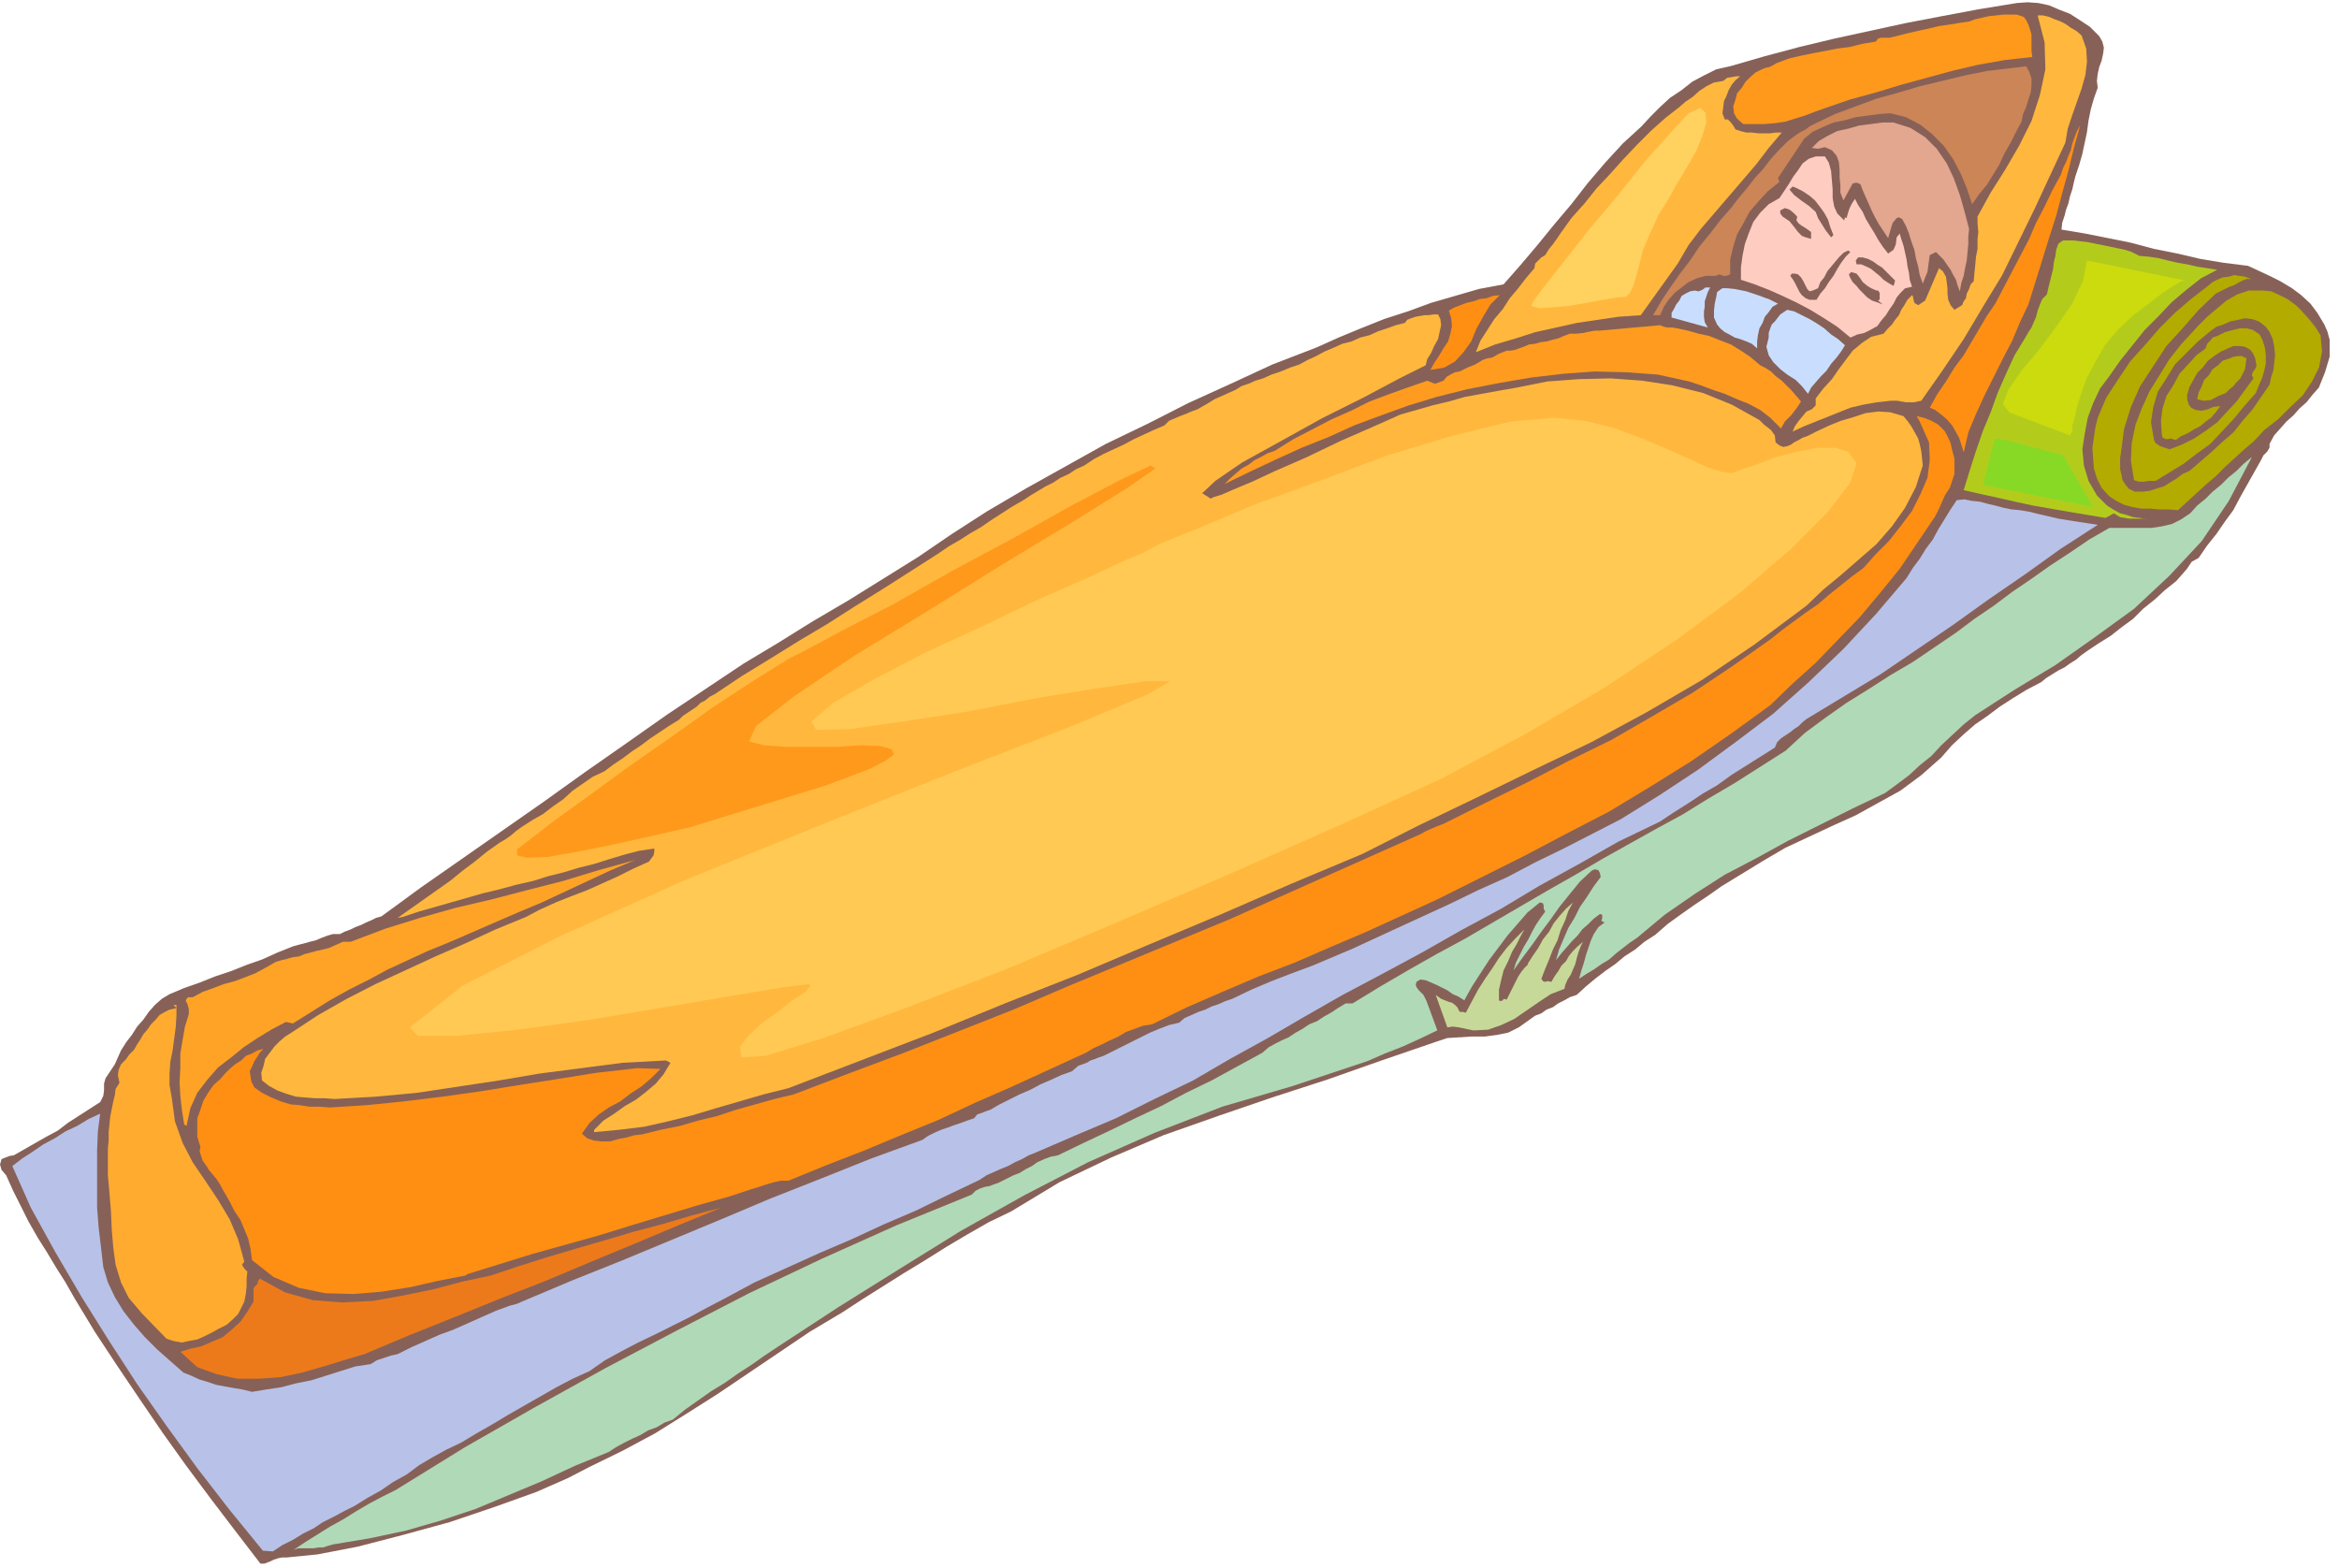 <svg xmlns="http://www.w3.org/2000/svg" fill-rule="evenodd" height="328.713" preserveAspectRatio="none" stroke-linecap="round" viewBox="0 0 3035 2034" width="490.455"><style>.brush1{fill:#876157}.pen1{stroke:none}.brush6{fill:#ff8f12}.brush7{fill:#ffb83d}.brush11{fill:#b3ab00}.brush13{fill:#c9deff}.brush17{fill:#ff991c}</style><path class="pen1 brush1" d="m338 2029-33-43-32-42-32-43-30-42-30-44-29-43-29-44-26-43-12-21-12-19-12-20-12-19-12-21-10-20-10-20-9-20-6-7-2-7 2-7 5-2 5-2 6-1 14-8 14-8 14-8 15-8 13-10 14-9 14-9 14-9 4-8 1-7v-9l2-7 6-9 6-9 4-9 4-9 7-11 7-9 7-11 8-9 7-10 8-9 9-8 10-6 19-8 20-7 20-8 21-7 20-8 20-7 20-9 20-8 7-2 8-2 7-2 8-2 7-3 8-3 7-2h9l6-3 8-3 6-3 8-3 6-3 7-3 6-3 7-2 52-38 53-37 53-37 53-37 53-38 53-37 54-38 54-36 45-30 45-27 45-28 46-27 45-28 45-28 44-30 45-29 51-30 52-29 52-29 54-26 53-27 55-25 54-25 57-22 29-13 29-12 30-12 31-10 30-11 31-9 31-9 32-6 22-25 22-26 22-27 22-26 21-27 23-27 23-25 24-22 12-13 12-12 13-12 15-10 14-11 15-8 16-8 18-4 45-13 45-12 46-11 46-10 46-10 47-9 48-9 49-8 14-1 14 1 14 3 14 6 13 5 14 9 12 8 12 12 4 7 2 8-1 8-2 9-3 8-2 9-1 9 1 9-5 14-4 14-3 15-2 15-3 14-3 14-4 14-5 15-2 8-2 9-3 9-2 9-3 8-2 8-3 9-1 9 30 5 30 6 30 6 30 8 30 6 30 7 30 5 32 4 13 6 15 7 14 7 15 9 12 9 12 11 9 12 9 15 4 9 3 11v22l-3 10-3 10-4 10-4 10-8 9-8 10-9 8-8 9-9 8-8 9-8 9-6 11v5l-3 5-5 5-3 6-9 16-9 16-9 16-9 17-11 15-11 16-12 15-11 16-9 5-6 9-7 8-7 8-15 12-13 12-15 12-13 13-15 11-14 11-16 10-15 10-7 5-7 6-8 5-7 5-8 4-8 5-8 5-6 5-19 10-18 11-17 11-16 12-16 11-15 13-15 14-14 16-26 23-27 20-29 16-29 16-31 14-30 14-30 14-29 17-18 11-18 11-18 11-17 12-18 12-17 12-18 13-16 14-14 9-12 10-14 9-12 10-13 9-13 10-12 10-12 11-9 3-7 4-8 4-7 5-8 3-7 5-8 3-7 5-14 10-14 7-15 3-15 2h-17l-16 1-16 1-15 5-70 24-71 25-71 23-70 24-71 25-68 29-67 32-63 38-29 14-28 16-27 16-27 17-28 17-27 17-27 17-26 17-42 25-40 27-40 27-40 27-41 26-40 25-43 23-43 21-27 14-41 18-53 19-59 20-62 17-58 15-52 10-40 4h-6l-5 1-6 2-4 2-8 3h-5z"/><path class="pen1" style="fill:#b0d9b8" d="m381 2011 15-10 16-10 16-10 18-10 16-10 17-10 17-9 18-9 89-55 91-52 92-51 93-49 93-48 95-45 96-43 98-40 5-5 6-3 6-2 6-1 5-2 6-2 6-3 6-3 8-4 8-3 8-5 8-4 7-5 9-4 8-3 10-2 33-16 34-16 33-16 34-16 32-17 33-16 33-18 33-18 8-7 9-5 8-4 9-4 9-6 9-5 9-6 10-4 9-6 9-5 9-6 10-6h9l36-22 36-21 37-21 37-20 36-21 36-21 36-21 37-21 34-20 34-19 34-19 35-19 34-21 34-20 33-21 33-21 25-23 27-20 27-19 29-18 28-18 29-17 28-19 28-19 24-18 25-17 24-18 25-17 24-17 26-17 25-17 26-15h55l13-2 13-3 12-6 12-8 9-10 11-9 9-9 11-9 9-9 11-9 9-9 11-9-30 57-35 52-42 45-46 43-51 37-51 36-53 32-51 33-15 12-14 13-15 14-13 14-15 12-14 13-16 12-15 11-42 20-42 21-42 21-40 22-42 22-39 25-39 27-36 30-9 6-9 7-9 7-9 8-10 6-10 7-10 6-9 6 3-11 3-9 3-11 3-9 3-9 4-9 6-9 8-6-4-2 1-4v-4l-3-1-8 6-7 7-8 7-6 8-7 7-7 8-7 8-7 9 4-14 6-14 6-14 8-13 7-14 9-13 9-14 9-12-1-5-2-4-5-1-4 2-15 14-13 16-13 16-12 17-12 16-12 17-12 16-12 17 3-10 5-10 5-10 6-10 5-10 5-9 6-9 6-8-2-4v-4l-1-3-4-1-16 13-13 15-13 15-12 16-12 16-11 17-11 17-10 18-8-5-7-3-7-5-6-3-8-4-7-3-7-3-7-1-5 3-1 4 1 3 3 4 6 6 4 8 14 38-23 11-22 10-23 9-23 10-24 8-24 8-24 8-24 8-92 27-88 34-86 38-83 43-82 46-79 49-80 50-78 51-18 12-17 12-17 11-17 12-18 11-17 12-17 12-16 13-11 4-10 6-11 4-10 6-11 5-10 5-11 6-9 6-44 18-43 20-43 18-43 18-45 15-45 13-47 10-48 8-7 2-6 2h-6l-6 1h-20l-6 2z"/><path class="pen1" style="fill:#b8c2e8" d="m341 2012-44-54-41-53-40-55-38-54-37-57-35-56-34-58-32-58-24-54 13-10 14-9 13-9 15-8 14-9 15-7 15-9 15-7-3 23-1 24v75l2 26 3 25 3 26 6 20 9 19 11 18 14 18 14 16 16 16 17 15 17 15 10 4 11 5 10 3 12 4 11 2 11 2 12 2 12 3 18-3 20-3 19-5 20-4 19-6 19-6 19-6 20-3 8-5 9-3 9-3 9-2 18-9 18-8 18-8 19-7 18-8 18-8 18-8 19-7 8-2 7-3 64-27 65-26 65-27 65-27 64-27 66-26 65-26 66-24 7-5 8-4 9-4 9-3 8-3 9-3 8-3 9-3 4-5 6-2 5-2 6-2 12-7 14-7 12-6 14-6 13-7 14-6 13-6 14-5 8-7 11-4 5-3 6-2 5-2 6-2 12-6 12-6 12-6 12-6 12-6 12-5 13-5 13-3 7-6 9-4 9-4 9-3 8-4 9-3 9-4 9-3 25-12 26-11 26-10 27-10 26-11 26-11 26-12 26-12 37-17 37-17 37-18 38-17 36-19 37-18 37-19 37-19 50-31 50-33 49-36 49-37 46-41 45-43 42-45 40-47 8-13 9-12 8-13 9-12 7-13 8-13 8-13 8-12 10-1 10 2 10 1 11 3 9 2 11 3 10 2 11 1 12 2 12 3 13 3 13 3 12 2 13 2 13 2 13 2-48 31-46 33-48 33-46 33-47 32-47 32-48 29-48 29-5 4-5 5-6 4-5 4-6 4-6 4-5 5-3 7-19 12-19 12-19 12-18 13-19 11-18 12-19 12-18 12-54 26-51 29-51 28-50 30-52 28-51 29-52 28-51 27-49 28-48 28-49 27-48 28-50 24-50 25-52 22-51 22-10 4-9 5-9 4-9 5-10 4-9 4-9 4-9 6-42 20-41 20-42 18-41 19-42 18-42 19-42 19-39 21-23 12-22 12-22 11-22 11-23 11-21 11-22 12-20 14-22 10-21 11-21 12-21 12-21 12-20 12-21 12-20 12-19 9-18 10-17 10-16 12-18 10-16 11-18 10-16 10-14 7-13 7-14 7-12 8-14 7-13 8-14 7-12 8-13-1z"/><path class="pen1" style="fill:#ed7a1a" d="m234 1754 13-4 14-3 14-6 14-6 12-10 11-10 9-13 8-13v-16l1-3 2-2 2-2 1-4 2-3 33 18 36 10 38 3 40-2 39-7 39-8 38-10 37-8 36-12 38-12 37-11 38-11 37-11 38-10 37-11 38-10-56 23-57 24-58 24-57 24-59 23-59 24-60 24-57 24-27 8-26 8-28 8-28 6-28 2h-28l-27-6-25-9-22-20z"/><path class="pen1" style="fill:#ffab30" d="m184 1704-17-20-10-20-7-23-3-22-2-24-1-23-2-24-2-23v-35l1-10v-11l1-10 1-10 2-10 2-10 2-8 1-8 5-8-2-10 1-7 3-7 6-6 5-7 6-6 4-7 4-6 4-7 6-7 4-6 6-6 5-6 7-4 6-3 9-2-4-4h4v14l-1 15-2 15-2 15-3 15-1 15v15l3 17 4 30 10 28 13 25 17 25 16 24 15 25 11 26 8 29-3 4 3 5 4 4-1 9v10l-1 10-2 10-4 8-4 8-7 7-8 7-10 5-9 5-10 5-9 4-11 2-9 2-11-2-9-3-32-33z"/><path class="pen1 brush6" d="m327 1635-2-15-3-13-5-12-5-12-8-12-6-12-7-12-6-11-4-6-5-6-5-6-3-5-5-7-2-6-2-6 1-6-4-13v-24l4-11 4-12 6-10 7-10 9-8 6-7 6-6 7-6 8-5 6-6 8-3 7-4 8-2-5 5-3 5-4 6-3 7-3 6 1 6 1 7 4 8 10 7 12 6 12 5 13 4 12 1 13 2h13l13 1 48-3 49-5 49-6 50-7 49-8 51-8 50-8 53-6 30 1-12 12-13 11-14 9-13 10-15 8-13 9-12 11-10 14 7 6 9 3 9 1h12l10-3 11-2 10-3 10-1 24-6 25-5 24-7 25-6 24-8 25-7 25-7 25-6 71-27 72-27 71-28 71-28 70-30 70-29 70-29 70-29 249-111 7-4 7-3 7-3 8-3 54-27 55-27 54-28 55-27 52-30 53-31 51-34 51-36 15-12 15-11 15-11 16-11 14-12 15-12 15-12 15-11 16-18 17-17 15-19 15-20 11-22 9-21 3-23-1-23-4-9-4-9-4-9-4-7 9 2 10 4 9 5 8 8 4 7 4 9 2 9 3 11v20l-3 9-3 9-6 9-4 9-4 9-5 10-23 34-23 34-26 32-26 31-28 29-29 30-30 27-29 28-51 37-52 36-53 33-53 32-56 29-55 29-56 28-56 28-46 21-46 21-47 20-46 20-47 18-47 20-46 20-45 22-12 2-11 4-11 4-10 6-11 5-10 5-11 5-10 6-48 22-48 22-48 21-47 22-49 20-48 20-49 19-49 20h-10l-9 2-10 3-9 3-10 3-9 3-9 3-9 3-43 12-43 13-43 13-42 13-43 12-43 12-42 13-42 13-3 2-36 7-35 8-38 6-36 3-37-1-34-7-33-14-28-22z"/><path class="pen1 brush7" d="m771 1466 12-12 14-9 14-10 14-8 13-10 13-11 10-12 9-15-6-3-56 3-54 7-54 7-53 9-53 8-53 8-54 5-53 3-13-1h-12l-13-1-12-1-13-4-11-4-11-6-9-7-1-10 3-9 2-9 6-8 6-8 7-7 7-6 8-5 35-23 37-21 37-19 39-18 39-18 39-17 39-18 39-16 19-10 20-9 20-8 21-8 20-9 20-9 20-10 20-9 3-4 3-4 1-5v-4l-20 3-19 5-20 6-19 6-20 5-20 6-20 5-19 6-22 5-22 6-21 5-21 6-21 6-21 6-21 6-21 7-6 1 17-12 17-12 17-12 17-12 16-13 16-12 16-13 17-12 7-4 7-5 7-6 7-5 14-9 14-8 13-10 13-9 12-11 13-9 13-9 15-7 12-9 12-8 12-9 12-8 12-9 12-8 12-8 13-8 5-5 6-4 6-4 6-4 5-5 6-3 6-5 6-3 36-24 36-22 37-23 37-22 36-23 37-23 36-23 36-23 13-9 14-8 14-9 14-8 13-9 14-9 14-9 14-8 9-6 10-6 10-6 10-5 9-6 11-5 9-6 11-5 12-8 13-7 13-6 13-6 13-7 13-6 13-6 14-6 6-6 7-3 7-3 8-3 7-3 8-3 7-4 7-4 8-5 9-4 9-4 9-4 8-5 9-3 9-4 10-3 11-5 12-4 12-5 12-4 11-6 11-5 11-6 12-5 11-5 12-3 11-5 12-3 11-5 12-4 11-4 12-3 3-4 5-2 6-2 6-1 5-1h6l6-1h6l3 6 1 8-2 9-2 9-5 9-4 9-5 8-2 8-34 17-47 25-54 27-54 30-49 27-35 24-17 16 11 7 4-2 10-3 16-7 24-10 30-14 39-17 46-22 57-25 20-9 21-6 21-6 21-5 21-6 22-4 22-4 23-4 40-8 41-3 41-1 41 3 39 6 40 10 37 15 36 20 6 6 9 7 5 7 1 9 5 4 5 2 5-1 5-2 4-3 6-3 5-3 6-2 14-7 15-7 15-6 17-5 15-5 17-2 15 1 17 5 5 6 5 7 4 7 5 9 2 7 2 9 1 9 1 10-9 28-14 27-17 24-20 23-23 20-23 20-23 19-22 21-67 50-68 46-72 42-72 39-75 36-74 36-75 36-73 37-93 39-92 40-93 39-92 39-94 37-93 38-94 36-94 36-32 8-31 9-31 9-30 9-32 8-31 7-33 4-32 3v-3z"/><path class="pen1" style="fill:#c7d999" d="m1878 1333-15-42 7 5 10 4 4 1 4 3 3 3 3 6h4l4 1 8-15 8-15 9-14 9-13 9-14 10-13 11-12 12-12-5 9-5 10-6 10-5 12-6 12-3 12-3 13v14l2 1 3-1 1-2 4 1 3-6 3-6 3-6 3-6 3-6 4-6 4-5 5-5h-1l7-11 7-10 6-11 8-10 6-11 8-10 8-9 9-8-6 11-4 12-6 13-4 13-6 12-5 13-5 12-5 13 2 3 3 1 3-1 5 1 4-7 5-7 4-7 6-6 4-7 5-6 6-6 7-6-3 6-3 8-2 7-2 8-3 7-3 7-4 6-3 7-1 5-18 7-15 10-16 11-16 11-17 8-17 6-19 1-19-4-8-1-7 1z"/><path class="pen1" style="fill:#ffa326" d="m239 1459-3-19-2-18-1-18 1-18v-19l3-18 3-17 5-16v-7l-2-7-2-3 1-3 2-2h6l13-7 14-5 13-5 15-4 13-5 13-5 13-7 14-8 7-2 8-2 7-2 8-1 7-3 8-2 7-2 9-2 8-2 9-4 9-4h10l45-17 45-14 46-13 47-11 46-12 47-12 46-14 47-13-31 13-30 14-30 14-30 14-31 13-30 13-30 13-30 13-27 11-26 12-26 12-24 13-26 13-25 14-24 15-24 15-9-2-19 10-18 11-18 12-16 13-17 13-14 16-13 17-9 20-5 23-3-2z"/><path class="pen1" style="fill:#b3cc1c" d="m2743 666-11 6-24-4-24-4-23-4-23-4-23-5-22-5-23-5-22-5 8-26 8-25 9-26 10-24 9-25 11-25 11-24 14-23 4-7 4-6 3-7 3-7 2-8 3-8 3-7 6-6 2-9 2-8 2-8 2-8 1-9 2-8 1-8 3-8 6-4h14l8 1 9 1 10 2 10 2 10 2 9 2 10 2 9 3 10 5 12 1 13 2 12 3 13 3 12 2 13 3 13 2 13 2-21 11-19 15-19 16-17 18-18 18-16 20-16 20-14 20-12 16-9 19-7 19-4 21-3 20 2 21 6 20 11 19 6 6 7 7 8 5 9 5 8 2 9 3 9 1 10 2-6-1h-18l-6-1-6-1-5-3-3-2z"/><path class="pen1 brush11" d="m2737 644-10-11-6-12-4-13-1-13-1-14 2-14 2-13 3-12 11-26 15-23 16-24 19-21 19-22 20-20 21-18 22-17 6-5 6-3 7-3 8-1 7-2 7 1 7 1 8 3h-6l-5 2-6 3-5 3-6 2-6 3-6 3-6 3-22 21-21 24-21 23-17 26-17 26-12 27-9 29-4 31-1 6v15l2 8 1 6 4 6 4 5 8 4h9l10-1 9-3 10-3 8-5 8-5 8-6 9-4 14-12 14-12 14-13 15-13 12-15 13-15 11-16 11-16 2-10 3-9 1-10 1-10-1-10-2-10-4-9-5-7-9-7-9-3-9-1-9 2-10 2-9 4-9 3-7 5-17 14-15 15-15 15-11 18-11 17-6 20-3 20 4 23 2 4 6 4 6 2 6 2 16-6 16-8 15-10 15-11 12-13 13-14 11-15 11-15-2-4 1-4 3-4 2-4-1-6-1-5-3-6-3-4-7-4-7-1h-8l-7 3-9 4-9 6-8 6-7 9-7 7-5 9-5 9-3 10v6l2 7 3 4 6 3 8 1 8-2 7-3 9-1-6 8-6 7-7 5-7 6-8 4-8 5-9 4-7 5-6-2-6 1-5-2-1-5-1-17 2-16 5-16 9-14 8-15 11-12 11-12 12-9 2-6 4-4 3-4 6-2 10-5 11-3 8-2h9l8 2 9 6 4 8 3 10 1 9v11l-2 9-3 10-4 9-4 10-15 17-14 17-15 16-15 16-18 13-17 13-18 11-18 11h-9l-6 1h-7l-6-2-4-25 1-23 5-24 8-21 10-22 13-21 13-21 15-19 11-12 11-12 12-12 13-11 12-10 14-8 15-5h18l11 1 11 5 10 5 11 8 8 8 9 10 8 10 7 11 2 21-4 21-9 18-12 18-16 15-16 16-18 14-14 15-13 11-12 11-12 11-12 12-13 11-12 11-12 11-12 11-12-1h-12l-12-1h-11l-12-2-11-3-10-5-9-6z"/><path class="pen1 brush6" d="m2504 529 10-18 11-16 11-18 12-16 10-17 10-17 10-17 11-16 11-21 11-21 11-21 11-21 9-21 11-21 10-21 11-20 3-9 4-8 3-8 3-7 2-9 3-8 3-8 4-7-8 29-7 29-8 29-8 30-9 28-9 29-9 29-9 29-11 23-10 24-12 23-12 24-12 24-11 24-10 24-6 26-3-10-3-9-5-9-4-7-7-8-7-6-8-6-7-3z"/><path class="pen1 brush11" d="m2851 518 2-9 4-8 3-8 6-6 5-8 7-5 6-6 9-3 5-2 6-1h5l6 3-1 7-1 7-3 6-3 6-5 5-4 5-5 4-5 5-10 4-9 5-10 1-8-2z"/><path class="pen1 brush7" d="m2326 560 3-7 5-7 5-6 5-6 7-3 5-5v-9l10-13 11-12 9-13 9-12 9-12 12-10 12-8 16-4 5-6 6-6 4-6 5-6 3-7 4-6 4-7 6-6 1 1 1 5 1 4 5 3 9-6 18-42 5 4 4 7 1 7 1 8v7l1 8 3 7 5 6 5-3 5-3 2-5 3-4 1-6 3-6 2-6 4-4 1-11 1-10 1-11 2-10v-12l1-10-1-11v-9l17-31 19-30 18-31 16-32 11-34 7-33-1-35-9-35h7l8 2 7 3 8 3 6 3 7 5 7 4 7 6 6 17 1 17-2 17-5 18-6 17-6 17-6 18-3 18-20 43-20 43-21 43-21 43-25 41-25 42-27 40-28 40-10 2h-10l-11-2h-9l-18 2-17 3-17 4-15 6-15 6-15 6-15 6-15 7z"/><path class="pen1" style="fill:#ff9c1f" d="m2311 556-14-14-13-10-15-8-15-6-16-7-15-5-16-6-15-5-41-9-41-3-41-1-41 3-42 5-41 7-41 8-40 10-36 11-36 13-35 13-33 15-35 14-33 15-34 16-33 16 7-7 8-7 7-6 9-5 8-6 8-4 9-5 9-3 24-15 25-13 25-13 25-11 24-12 24-9 25-9 26-9 10 4 11-4 4-5 5-3 6-3 6-1 10-5 10-4 5-3 5-3 6-2 6-1 9-5 10-4h5l6-1 5-2 6-2 7-3 8-1 7-2 8-1 7-2 8-2 7-3 8-3h8l10-1 4-1 5-1 6-1h6l78-7 5 2 5 1h6l6 1 14 3 14 4 14 3 15 6 13 5 13 8 12 8 13 11 6 3 8 5 6 6 8 6 6 6 7 7 6 7 6 7-6 9-7 9-8 8-5 9z"/><path class="pen1 brush13" d="M2295 438v-6l2-6 2-5 4-4 7-9 9-6 9 2 10 5 10 5 10 6 9 6 9 8 9 6 9 8-5 8-6 8-7 8-6 9-7 7-7 8-6 7-4 8-8-10-8-8-11-7-9-7-9-9-6-9-3-11 3-12zm-67-17-4-9v-9l1-9 2-9 1-6 4-3 3-2h6l10 1 10 2 5 1 6 2 6 2 6 2 5 2 6 2 6 3 6 3-7 4-5 7-5 6-3 8-4 7-2 9-1 8v9l-7-6-7-3-8-3-7-2-7-4-6-3-6-5-4-5z"/><path class="pen1" style="fill:#ffccc2" d="m2401 438-17-14-17-11-18-11-17-9-19-9-18-8-18-7-18-6v-16l2-15 3-15 5-14 6-15 9-12 11-11 14-8 6-9 6-9 6-10 6-8 6-9 8-6 9-3h12l5 8 3 11 1 12 1 12v11l2 11 4 9 9 9 1-4 2 1 2-7 2-6 3-6 4-6 4 8 6 9 4 9 6 10 5 8 5 9 6 9 7 9 7-5 3-7 1-9 4-5 2 7 3 9 2 9 2 9 1 8 2 9 1 9 3 9-9 2-6 6-5 6-4 8-5 7-5 8-6 7-5 7-9 5-8 4-9 2-9 4z"/><path class="pen1 brush6" d="m1856 480 5-9 6-9 6-10 6-9 3-10 2-10-1-10-3-10 7-4 8-3 8-3 9-2 8-3 9-1 8-3 9-1-12 12-9 15-9 16-7 17-10 14-11 12-14 8-18 3z"/><path class="pen1 brush7" d="m1915 457 6-15 9-14 9-14 11-13 9-14 11-13 10-13 11-13 1-6 4-4 4-4 5-3 5-8 5-6 5-7 4-6 15-21 17-19 16-20 17-18 17-19 18-19 18-18 19-17 9-7 9-7 8-7 9-6 9-8 9-6 10-5 12-2 5-4 6-1 6-1h5l-6 5-5 6-4 7-3 8-3 6-1 8-1 8 3 8h4l4 4 3 4 3 5 6 2 8 2h7l9 1h15l7-1h8l-17 20-16 21-18 21-18 21-18 21-18 21-16 21-14 24-48 67-29 2-27 4-27 4-27 6-27 6-25 8-27 8-25 10z"/><path class="pen1 brush13" d="M2169 412v-6l3-5 3-6 4-5 3-6 5-3 6-3 6-1 5 1 5-2 4-3h6l-3 6-2 6-2 6v7l-1 6v7l1 7 4 7-47-13z"/><path class="pen1 brush1" d="m2401 361-2-5 3-3 7 2 4 5 4 6 6 5 5 3 7 3h2l2 3v9h-1l-1 1 6 5-8-3-6-2-6-4-4-4-6-6-4-5-5-5-3-5z"/><path class="pen1" style="fill:#e3a68f" d="m2512 327-8 4-1 7-1 7-1 8-3 7-3 8-4-11-2-11-3-11-2-11-4-11-3-10-4-10-5-9-4-2-3 1-5 6-2 6-2 7-2 7-6-9-6-9-5-9-4-8-4-9-4-9-4-9-3-8-5-2-5 1-12 22-4-10v-9l-1-11v-9l-1-11-3-8-6-7-9-4-9 2-8-1 9-9 12-7 12-6 14-3 14-4 15-2 15-2h15l22 7 19 12 15 15 13 19 9 19 8 22 6 21 6 23-1 10v10l-1 10-1 11-2 9-2 11-3 9-2 11-3-8-2-7-4-7-3-6-5-7-4-6-5-5-5-5z"/><path class="pen1 brush1" d="m2323 358 2-3h4l4 1 4 4 3 5 3 6 2 4 3 3 4-1 7-3 3-8 5-6 4-8 5-6 5-6 5-6 6-6 6-3 3 2-6 6-6 8-5 8-5 9-6 8-5 8-6 7-5 8h-9l-5-2-5-4-3-4-3-6-3-6-3-5-3-4z"/><path class="pen1" style="fill:#cc8557" d="m2145 409 11-19 12-18 12-17 13-17 12-18 14-17 13-17 14-16 10-13 11-13 10-13 11-12 10-13 11-12 11-11 12-9 5-3 6-3 5-4 6-3 27-13 27-10 27-10 29-8 27-8 29-7 29-7 30-6 50-6 4 7 3 9v9l-1 9-3 9-3 10-4 9-2 10-7 13-7 14-8 14-7 15-8 13-8 13-10 12-9 13-7-21-8-19-10-19-12-17-15-15-15-12-19-10-20-5-15 1-15 2-15 2-14 4-15 3-14 6-13 6-11 9-34 51 2 5-15 12-12 13-12 14-8 15-8 14-5 16-4 17v19l-5 2h-4l-5-2-5 2h-13l-11 3-11 5-9 7-9 7-8 9-6 9-5 11h-9z"/><path class="pen1 brush1" d="m2409 343-1-5 3-4h6l7 2 6 3 7 5 5 3 6 6 5 5 6 6-1 4-1 3-7-4-6-4-5-5-5-4-6-5-6-3-7-3h-6zm-53-68-9-8-10-7-9-7-6-7 4-4 5 2 8 4 9 6 7 6 7 9 5 7 5 9 3 10 4 10-3 3-7-9-5-8-5-8-3-8zm-43 6-3-4v-4l6-3 6 2 5 4 5 5-1 5 3 4 4 3 5 3 7 5v9l-7-2-5-2-5-5-3-4-8-10-9-6z"/><path class="pen1 brush17" d="m2250 147-1-9 3-9 2-8 6-7 5-8 6-6 7-6 8-4 5-2 5-1 4-2 5-3 16-6 17-4 15-3 16-3 15-3 16-2 16-4 18-3 3-4 4-1h11l12-3 12-3 13-3 14-3 12-3 14-2 12-2 14-2 8-3 9-2 9-2 9-1 9-1h18l9 3 3 4 3 6 2 6 2 7v21l1 8-36 4-34 6-34 8-33 9-33 9-33 10-33 9-32 11-14 5-13 5-13 4-13 4-14 2-13 1h-27l-8-7-4-7z"/><path class="pen1" style="fill:#ffc954" d="m1482 718 22-12 52-21 71-30 85-31 88-33 86-26 74-18 56-5 41 4 39 10 35 13 33 14 27 12 24 11 18 6 14 2 13-5 21-7 24-9 27-7 26-5h23l17 5 11 15-8 25-29 38-49 49-65 56-81 60-93 62-104 61-111 59-127 58-142 63-149 64-144 61-132 51-107 39-75 23-31 2-2-14 11-14 17-16 21-15 19-15 17-11 7-8-3-2-33 4-66 11-88 15-96 16-94 13-79 8h-51l-10-11 68-54 128-65 163-73 180-73 173-69 147-57 98-41 29-17h-32l-62 9-80 13-87 17-85 13-69 10-44 1-6-11 28-24 52-30 67-35 76-35 73-35 64-28 47-22 22-9z"/><path class="pen1 brush17" d="m688 1089 31-24 43-31 52-38 56-39 56-40 52-34 45-28 33-17 39-21 64-33 76-43 82-44 75-42 63-33 38-18 6 4-36 25-69 43-91 55-98 61-95 58-79 53-50 39-9 20 19 5 28 2h67l31-2 25 1 15 4 3 7-11 8-19 10-26 10-32 12-39 12-42 13-46 14-48 15-57 13-50 11-45 9-35 6-26 1-13-3v-8l17-13z"/><path class="pen1" style="fill:#ffd15e" d="m2168 253-16 26-11 24-9 21-5 20-4 15-4 13-4 8-5 5-12 1-18 3-22 4-23 4-22 2-16 1-10-3 2-5 13-18 26-33 33-42 37-44 36-45 33-37 24-26 15-7 7 6 1 13-5 17-8 20-11 19-10 17-8 13-4 8z"/><path class="pen1" style="fill:#ccdb0d" d="m2708 338 127 26-5 1-10 6-15 10-17 13-20 15-20 19-17 20-13 23-11 21-7 20-5 16-3 14-3 10v7l-2 4-1 2-79-30-8-11 7-18 16-24 23-27 23-31 21-30 14-30 5-26z"/><path class="pen1" style="fill:#87d926" d="m2588 570-15 59 143 29-39-67-5-2-10-2-14-4-16-4-17-5-14-3-10-2-3 1z"/></svg>

